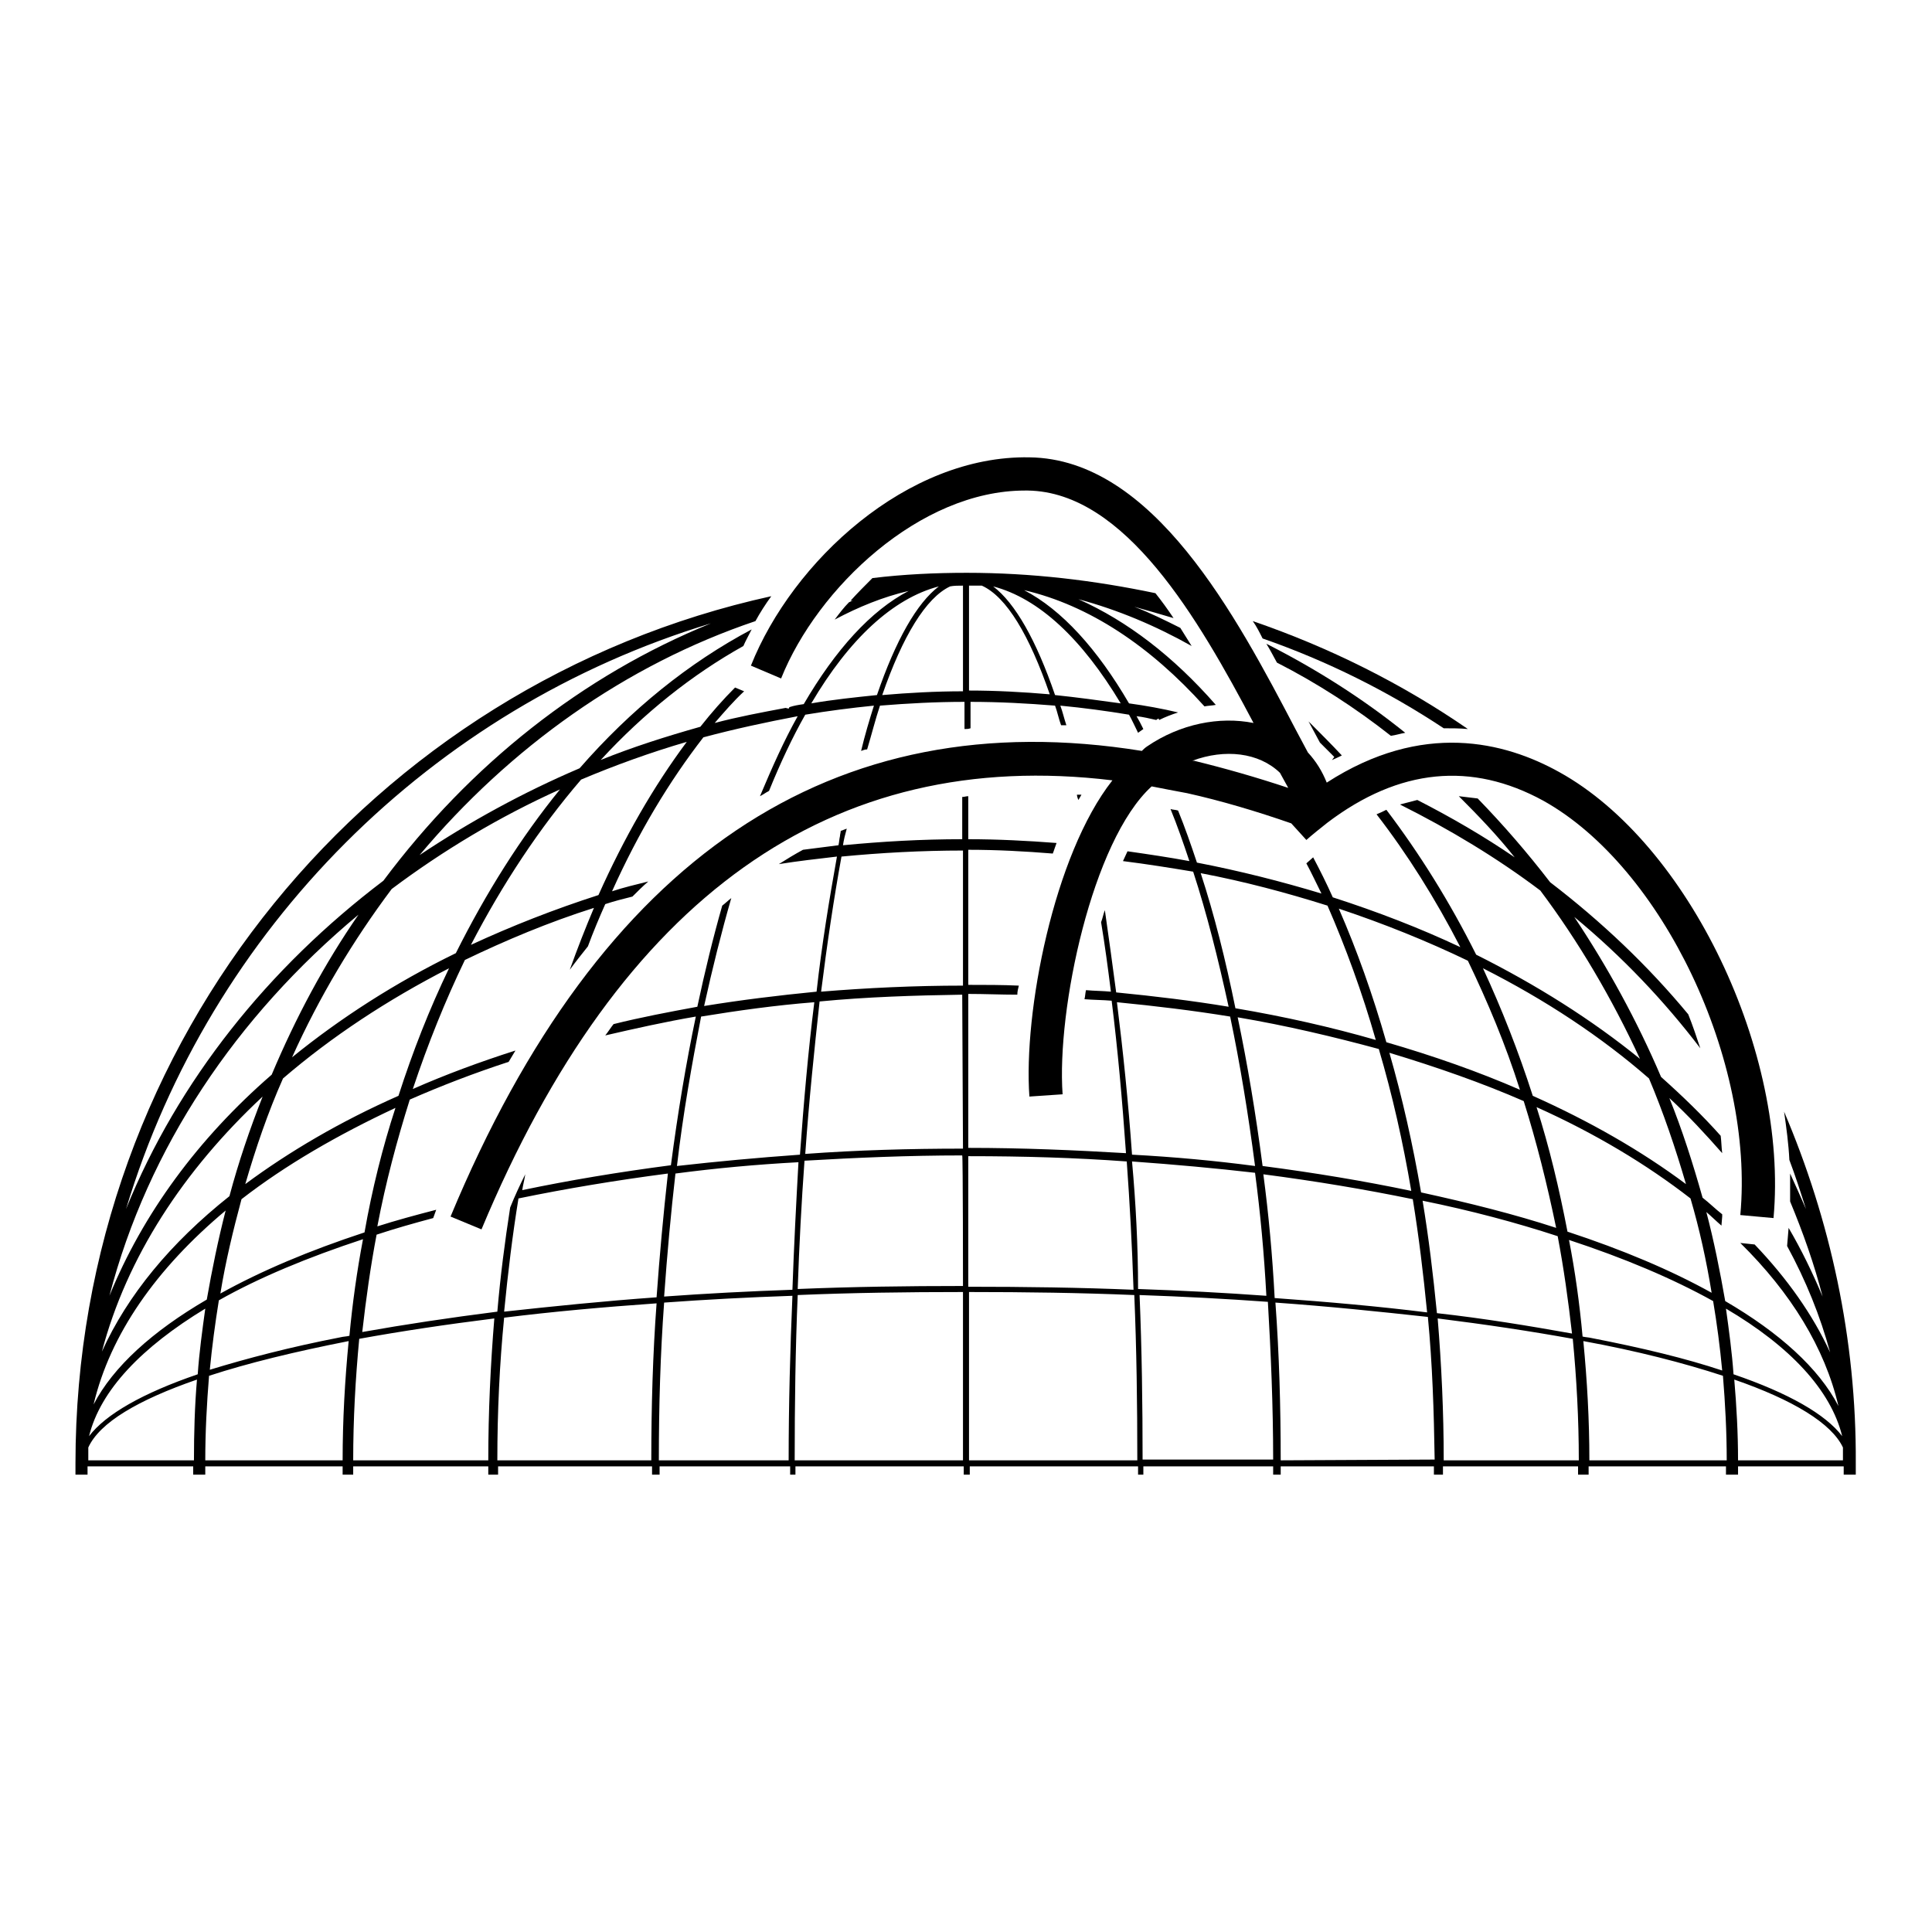 <?xml version="1.0" encoding="utf-8"?>
<!-- Svg Vector Icons : http://www.onlinewebfonts.com/icon -->
<!DOCTYPE svg PUBLIC "-//W3C//DTD SVG 1.1//EN" "http://www.w3.org/Graphics/SVG/1.1/DTD/svg11.dtd">
<svg version="1.1" xmlns="http://www.w3.org/2000/svg" xmlns:xlink="http://www.w3.org/1999/xlink" x="0px" y="0px" viewBox="0 0 256 256" enable-background="new 0 0 256 256" xml:space="preserve">
<g><g><g><g><path fill="#000000" d="M176.5,100.7C176.6,100.7,176.6,100.8,176.5,100.7c0.5-0.2,0.9-0.4,1.3-0.6c-1.4-1.5-2.9-3-4.4-4.5c0,0.1,0.1,0.1,0.1,0.2l1.4,2.6l1.9,1.9L176.5,100.7C176.6,100.7,176.6,100.7,176.5,100.7C176.6,100.7,176.6,100.7,176.5,100.7L176.5,100.7z"/><path fill="#000000" d="M186.2,97.1c-5.7-4.6-11.9-8.5-18.4-11.8c0.5,0.8,0.9,1.6,1.4,2.5c5.3,2.7,10.4,6,15.1,9.7C185,97.4,185.6,97.2,186.2,97.1z"/><path fill="#000000" d="M142.7,105.3c0,0.2,0.1,0.5,0.2,0.7c0.1-0.2,0.3-0.5,0.4-0.7C143.1,105.3,142.9,105.3,142.7,105.3z"/><path fill="#000000" d="M236.4,147.3c0.3,2.1,0.6,4.3,0.7,6.4c0.8,2.1,1.5,4.3,2.2,6.5c-0.7-1.6-1.4-3.2-2.1-4.7c0,1.3,0,2.5,0,3.7c1.7,4.1,3.2,8.3,4.3,12.6c-1.3-3.1-2.8-6.2-4.5-9.1l-0.2,2.4c2.5,4.6,4.4,9.3,5.7,14.1c-2.3-5-5.7-9.8-10-14.3l-1.9-0.2c6.7,6.6,11.2,13.9,13,21.6c-2.6-5-7.8-9.7-15-13.9c-0.7-4-1.5-8-2.5-11.8c0.7,0.6,1.3,1.2,2,1.8l0.1-1.2c0-0.1,0-0.2,0-0.3c-0.9-0.7-1.7-1.5-2.6-2.2c-1.3-4.6-2.7-9-4.4-13.2c2.5,2.3,4.8,4.8,7,7.3c-0.1-0.8-0.1-1.5-0.2-2.3c-2.4-2.7-5.1-5.3-7.9-7.8c-3.2-7.5-7.1-14.6-11.5-21.2c6.3,5.2,11.9,11.1,16.7,17.4c-0.5-1.5-1-3-1.6-4.5c-5.3-6.4-11.5-12.3-18.3-17.5c-3-3.9-6.2-7.6-9.6-11.1c-0.8-0.1-1.6-0.2-2.5-0.3c2.6,2.6,5.1,5.2,7.4,8.1c-4.1-2.8-8.4-5.3-12.9-7.6c-0.8,0.2-1.5,0.4-2.3,0.6c6.6,3.3,12.9,7.1,18.6,11.4c5.1,6.8,9.5,14.3,13.2,22.3c-6.4-5.2-13.7-9.8-21.7-13.8c-3.5-7-7.5-13.4-11.9-19.2c-0.4,0.2-0.8,0.4-1.3,0.6c4.1,5.3,7.8,11.2,11.1,17.6c-5.3-2.5-11-4.7-16.9-6.6c-0.8-1.8-1.7-3.6-2.6-5.3l-0.9,0.8c0.7,1.3,1.3,2.6,2,4c-5.3-1.6-10.8-3-16.5-4.1c-0.8-2.4-1.6-4.7-2.5-6.9c-0.3-0.1-0.7-0.1-1-0.2c0.9,2.2,1.7,4.5,2.5,6.9c-2.7-0.5-5.4-0.9-8.2-1.3c-0.2,0.4-0.4,0.9-0.6,1.3c3.2,0.4,6.3,0.9,9.3,1.4c1.8,5.5,3.3,11.5,4.7,17.9c-4.8-0.8-9.8-1.4-14.9-1.9c-0.5-3.8-1-7.4-1.5-10.9c-0.2,0.5-0.3,1.1-0.5,1.6c0.5,3,0.9,6,1.3,9.2c-1.1-0.1-2.2-0.1-3.3-0.2c-0.1,0.4-0.1,0.8-0.2,1.2c1.2,0.1,2.5,0.1,3.6,0.2c0.8,6.4,1.4,13.1,1.9,20.2c-6.8-0.4-13.7-0.7-20.9-0.7v-20.4c2.2,0,4.3,0.1,6.5,0.1c0-0.4,0.1-0.8,0.2-1.2c-2.2-0.1-4.4-0.1-6.7-0.1v-17.9c3.8,0,7.5,0.2,11.2,0.5c0.2-0.5,0.3-0.9,0.5-1.4c-3.9-0.3-7.8-0.5-11.7-0.5v-5.7c-0.3,0-0.5,0.1-0.8,0.1v5.6c-5.4,0-10.6,0.3-15.8,0.8c0.1-0.7,0.3-1.5,0.5-2.2c-0.3,0.1-0.5,0.2-0.8,0.3c0,0.2-0.1,0.5-0.1,0.7c-0.1,0.4-0.1,0.8-0.2,1.2c-1.6,0.2-3.2,0.4-4.7,0.6c-1.1,0.6-2.1,1.2-3.2,1.9c2.5-0.4,5.1-0.7,7.7-1c-1,5.6-2,11.6-2.7,17.9c-5.1,0.5-10,1.1-14.9,1.9c1.1-5,2.3-9.8,3.6-14.3c-0.4,0.3-0.8,0.7-1.2,1c-1.2,4.2-2.3,8.7-3.3,13.4c-3.8,0.7-7.5,1.4-11.1,2.3c-0.4,0.5-0.7,1-1.1,1.5c3.9-0.9,7.9-1.8,12-2.5c-1.3,6.2-2.4,12.8-3.3,19.7c-6.9,0.9-13.5,2-19.7,3.3c0.1-0.7,0.3-1.4,0.4-2.1c-0.7,1.4-1.4,2.9-2,4.4c-0.7,4.5-1.3,9.1-1.7,13.8c-6.3,0.8-12.3,1.7-17.9,2.7c0.5-4.4,1.1-8.7,1.9-12.9c2.4-0.8,4.9-1.5,7.5-2.2l0.4-1.1c-2.7,0.7-5.3,1.4-7.8,2.2c1.1-5.8,2.6-11.4,4.3-16.8c4.1-1.8,8.5-3.5,13.1-5c0.3-0.5,0.6-1,0.9-1.5c-4.7,1.5-9.3,3.2-13.6,5.1c2-6,4.3-11.7,6.9-17.1c5.4-2.6,11.1-5,17.1-6.9c-1.1,2.6-2.2,5.4-3.2,8.2c0.8-1.1,1.6-2.1,2.4-3.1c0.7-1.9,1.5-3.8,2.3-5.6c1.2-0.4,2.4-0.7,3.6-1c0.7-0.7,1.4-1.4,2.1-2c-1.6,0.4-3.3,0.8-4.8,1.3c3.5-7.8,7.6-14.6,12.1-20.4c4.1-1.1,8.3-2,12.5-2.8c-1.8,3.2-3.4,6.8-5,10.6c0.4-0.2,0.8-0.5,1.2-0.7c1.5-3.7,3.1-7.1,4.8-10.1c3-0.5,6.1-0.9,9.1-1.2c-0.6,1.9-1.2,3.9-1.7,6c0.3-0.1,0.5-0.2,0.8-0.2c0.6-2,1.1-4,1.7-5.8c3.7-0.3,7.4-0.5,11.2-0.5v3.6c0.3,0,0.5,0,0.8-0.1v-3.5c3.8,0,7.5,0.2,11.2,0.5c0.3,0.8,0.5,1.8,0.8,2.6c0.2,0,0.5,0,0.7,0c-0.3-0.9-0.5-1.8-0.8-2.6c3.1,0.3,6.1,0.7,9.1,1.2c0.4,0.7,0.8,1.6,1.2,2.4l0,0l0,0l0,0l0.7-0.5c-0.3-0.6-0.6-1.2-0.9-1.7c0.9,0.1,1.7,0.3,2.6,0.5l0.3-0.2l0.1,0.2c0.8-0.4,1.6-0.7,2.5-1c-2.1-0.5-4.3-0.9-6.5-1.2c-4.2-7.2-8.9-12.4-13.9-15c8.6,2,16.7,7.4,23.9,15.4c0.5-0.1,1-0.1,1.5-0.2c-5.6-6.4-11.7-11.1-18.2-14c5.2,1.4,10.2,3.5,15,6.2c-0.5-0.8-1-1.6-1.5-2.4c-2-1-4-2-6.1-2.8c1.8,0.5,3.5,1,5.2,1.5c-0.8-1.2-1.6-2.3-2.4-3.3c-8.1-1.7-16.4-2.7-25-2.7c-4.2,0-8.4,0.2-12.5,0.7c-1,1-2,2-2.9,3c0.2,0,0.4-0.1,0.6-0.2c-0.3,0.1-0.5,0.3-0.8,0.4c-0.7,0.7-1.3,1.5-1.9,2.3c3.2-1.7,6.4-3,9.8-3.8c-5,2.6-9.7,7.8-13.9,15c-0.7,0.1-1.3,0.2-1.9,0.4l-0.1,0.2l-0.4-0.1c-3.2,0.6-6.4,1.2-9.4,2c1.3-1.5,2.5-2.9,3.9-4.2l-1.2-0.5c-1.6,1.6-3.1,3.3-4.6,5.2c-4.6,1.3-9,2.7-13.2,4.4c5.7-6.2,12.1-11.3,18.9-15.1c0.3-0.7,0.7-1.4,1.1-2.2c-8.3,4.4-16,10.6-22.8,18.4c-7.5,3.2-14.6,7.1-21.2,11.5C67.6,99,82.9,88.1,100.1,82.3c0.6-1.1,1.3-2.2,2.1-3.3C49.4,90.6,10,137.7,10,193.9c0,0.5,0,1,0,1.5h0.1h0.1h0.1h0.1h0.3h0.7h0h0h0.1h0.1h0c0-0.4,0-0.7,0-1.1h14c0,0.4,0,0.7,0,1.1h1.6c0-0.4,0-0.7,0-1.1h18.2c0,0.4,0,0.7,0,1.1h1.4c0-0.4,0-0.7,0-1.1h17.9c0,0.4,0,0.7,0,1.1H66c0-0.4,0-0.7,0-1.1h20.4c0,0.4,0,0.7,0,1.1h1c0-0.4,0-0.7,0-1.1h17.3c0,0.4,0,0.7,0,1.1h0.7c0-0.4,0-0.7,0-1.1h22.3v1.1h0.8v-1.1h22.3c0,0.4,0,0.7,0,1.1h0.7c0-0.4,0-0.7,0-1.1h17.2c0,0.4,0,0.7,0,1.1h1c0-0.4,0-0.7,0-1.1H190c0,0.4,0,0.7,0,1.1h1.2c0-0.4,0-0.7,0-1.1h17.9c0,0.4,0,0.7,0,1.1h1.4c0-0.4,0-0.7,0-1.1h18.2c0,0.4,0,0.7,0,1.1h1.6c0-0.4,0-0.7,0-1.1h14c0,0.4,0,0.7,0,1.1h0h0.1h0.1h0h0h0.7h0.3h0.1h0.1h0.1h0.1c0-0.5,0-1,0-1.5C246,177.4,242.5,161.6,236.4,147.3z M148.5,93.2c-2.9-0.4-5.8-0.8-8.7-1.1c-2.5-7.3-5.3-12.2-8.2-14.4C137.7,79.3,143.4,84.7,148.5,93.2z M128.4,77.6c0.6,0,1.1,0,1.7,0c3.3,1.5,6.3,6.6,9,14.4c-3.5-0.3-7.1-0.5-10.7-0.5L128.4,77.6L128.4,77.6z M127.6,77.6v14c-3.6,0-7.2,0.2-10.7,0.5c2.7-7.8,5.8-12.9,9-14.4C126.4,77.6,127,77.6,127.6,77.6z M124.4,77.7c-2.9,2.2-5.7,7.1-8.2,14.4c-2.9,0.3-5.8,0.6-8.7,1.1C112.5,84.7,118.3,79.3,124.4,77.7z M48.3,163.3c-7.3,2.4-13.7,5.1-19.1,8.1c0.7-4.3,1.7-8.4,2.8-12.5c5.8-4.5,12.7-8.5,20.4-12.1C50.7,152,49.3,157.6,48.3,163.3z M52.8,145.2c-7.7,3.4-14.5,7.4-20.3,11.7c1.4-4.8,3-9.5,5-14c6.4-5.5,13.8-10.4,22-14.6C56.9,133.7,54.7,139.3,52.8,145.2z M77,103.3c4.5-1.9,9.2-3.6,14-5c-4.4,5.9-8.3,12.7-11.7,20.3c-5.9,1.9-11.5,4.1-16.9,6.6C66.6,117.1,71.5,109.7,77,103.3z M74.2,104.6c-5.2,6.4-9.8,13.7-13.8,21.7c-8,3.9-15.3,8.6-21.7,13.8c3.6-8,8.1-15.5,13.2-22.3C58.7,112.7,66.2,108.2,74.2,104.6z M94.2,82.6c-17,6.9-31.9,18.7-43.4,34.1c-15.3,11.6-27.2,26.5-34.1,43.5C27.9,123.1,57.2,93.8,94.2,82.6z M47.5,121.2c-4.5,6.5-8.3,13.6-11.5,21.2c-9.8,8.5-17.1,18.5-21.5,29.3C19.6,152.1,31.3,134.7,47.5,121.2z M34.8,145.3c-1.7,4.3-3.2,8.7-4.4,13.2c-7.8,6.2-13.5,13.1-16.9,20.6C16.8,166.6,24.3,155.1,34.8,145.3z M29.9,160.4c-1,3.9-1.8,7.8-2.5,11.8c-7.2,4.2-12.4,8.9-15,13.9C14.6,176.8,20.7,168.1,29.9,160.4z M25.7,193.5h-14c0-0.6,0-1.2,0-1.7c1.5-3.3,6.6-6.3,14.4-9C25.8,186.3,25.7,189.9,25.7,193.5z M26.2,182.1c-7.3,2.5-12.2,5.3-14.4,8.2c1.5-6.1,7-11.8,15.4-16.9C26.8,176.3,26.4,179.2,26.2,182.1z M45.4,193.5H27.2c0-3.8,0.2-7.5,0.5-11.2c5.2-1.7,11.4-3.2,18.5-4.6C45.7,182.9,45.4,188.1,45.4,193.5z M46.3,177c-0.4,0.1-0.8,0.1-1.2,0.2c-6.7,1.3-12.4,2.8-17.3,4.3c0.3-3.1,0.7-6.1,1.2-9.2c5.3-3,11.8-5.7,19.1-8.1C47.3,168.4,46.7,172.7,46.3,177z M64.7,193.5H46.8c0-5.5,0.3-10.8,0.8-16.1c5.5-1,11.5-1.9,17.9-2.7C65,180.8,64.7,187.1,64.7,193.5z M92.9,134.7c4.9-0.8,9.9-1.5,15-1.9c-0.8,6.4-1.4,13.2-1.9,20.2c-5.6,0.4-11,0.9-16.3,1.5C90.5,147.6,91.7,140.9,92.9,134.7z M86.3,193.5H65.9c0-6.5,0.3-12.8,0.9-18.9c6.4-0.8,13.1-1.4,20.2-1.9C86.5,179.4,86.3,186.4,86.3,193.5z M87,171.9c-7,0.5-13.8,1.2-20.2,1.9c0.5-5.1,1.1-10.1,1.9-15c6.3-1.3,12.9-2.4,19.8-3.3C87.9,160.9,87.4,166.3,87,171.9z M104.5,193.5H87.3c0-7.2,0.2-14.1,0.7-20.9c5.5-0.4,11.1-0.7,17-0.9C104.7,178.8,104.5,186.1,104.5,193.5z M105,170.9c-5.8,0.2-11.5,0.5-17,0.9c0.4-5.6,0.9-11.1,1.5-16.3c5.3-0.7,10.7-1.2,16.3-1.5C105.5,159.4,105.2,165.1,105,170.9z M127.6,193.5h-22.3c0-7.5,0.1-14.8,0.4-21.9c7.1-0.3,14.4-0.4,21.9-0.4C127.6,171.2,127.6,193.5,127.6,193.5z M127.6,170.4c-7.4,0-14.7,0.1-21.9,0.4c0.2-5.8,0.5-11.5,0.9-17c6.8-0.4,13.8-0.7,20.9-0.7C127.6,153.2,127.6,170.4,127.6,170.4z M127.6,152.2c-7.1,0-14.1,0.2-20.9,0.7c0.5-7.1,1.2-13.8,1.9-20.2c6.2-0.6,12.5-0.8,18.9-0.9L127.6,152.2L127.6,152.2z M127.6,130.6c-6.4,0-12.7,0.3-18.8,0.8c0.8-6.4,1.7-12.4,2.7-17.9c5.2-0.5,10.6-0.8,16.1-0.8C127.6,112.7,127.6,130.6,127.6,130.6z M226.8,171.3c-5.4-3-11.8-5.7-19.1-8.1c-1.1-5.7-2.4-11.2-4.1-16.5c7.8,3.5,14.6,7.6,20.4,12.1C225.2,162.9,226.1,167,226.8,171.3z M184.1,139.5c6.3,1.9,12.3,4,17.8,6.4c1.7,5.4,3.1,11,4.3,16.8c-5.5-1.8-11.5-3.3-17.9-4.7C187.2,151.6,185.8,145.4,184.1,139.5z M187,157.8c-6.2-1.3-12.8-2.4-19.7-3.3c-0.9-6.9-2-13.5-3.3-19.7c6.5,1.1,12.8,2.6,18.7,4.2C184.5,145.1,185.9,151.3,187,157.8z M218.5,142.9c1.9,4.5,3.5,9.2,4.9,14c-5.9-4.4-12.7-8.3-20.3-11.7c-1.9-5.9-4.1-11.5-6.6-16.9C204.8,132.5,212.2,137.4,218.5,142.9z M194.5,127.3c2.6,5.4,5,11.1,6.9,17.1c-5.5-2.4-11.5-4.5-17.7-6.3c-1.8-6.3-3.9-12.2-6.3-17.7C183.4,122.4,189.1,124.7,194.5,127.3z M159.1,115.7c5.8,1.1,11.4,2.6,16.8,4.3c2.4,5.5,4.6,11.5,6.4,17.8c-5.9-1.7-12.1-3.1-18.6-4.2C162.4,127.2,160.9,121.2,159.1,115.7z M148,132.8c5.1,0.5,10.1,1.1,15,1.9c1.3,6.2,2.4,12.9,3.3,19.8c-5.3-0.7-10.7-1.2-16.3-1.5C149.5,145.9,148.8,139.2,148,132.8z M128.4,153.2c7.2,0,14.1,0.2,20.9,0.7c0.4,5.5,0.7,11.1,0.9,17c-7.1-0.3-14.4-0.4-21.9-0.4V153.2z M128.4,193.5v-22.3c7.5,0,14.8,0.1,21.9,0.4c0.3,7.1,0.4,14.4,0.4,21.9L128.4,193.5L128.4,193.5z M150,153.9c5.6,0.4,11.1,0.9,16.3,1.5c0.7,5.3,1.2,10.7,1.5,16.3c-5.5-0.4-11.2-0.7-17-0.9C150.8,165.1,150.5,159.4,150,153.9z M151.4,193.5c0-7.4-0.1-14.7-0.4-21.9c5.8,0.2,11.5,0.5,17,0.9c0.4,6.8,0.7,13.8,0.7,20.9H151.4z M167.4,155.6c6.9,0.9,13.5,2,19.8,3.3c0.8,4.9,1.4,9.9,1.9,15c-6.4-0.8-13.2-1.4-20.2-1.9C168.6,166.3,168.1,160.9,167.4,155.6z M169.7,193.5c0-7.1-0.2-14.1-0.7-20.9c7.1,0.5,13.8,1.2,20.2,1.9c0.6,6.2,0.8,12.5,0.9,18.9L169.7,193.5L169.7,193.5z M188.5,159.1c6.4,1.3,12.4,2.9,17.9,4.7c0.8,4.2,1.4,8.5,1.9,12.9c-5.6-1-11.6-2-17.9-2.7C189.9,168.9,189.3,163.9,188.5,159.1z M191.3,193.5c0-6.4-0.3-12.7-0.8-18.8c6.4,0.8,12.4,1.7,17.9,2.7c0.5,5.2,0.8,10.6,0.8,16.1H191.3L191.3,193.5z M207.9,164.3c7.3,2.4,13.7,5.1,19.1,8.1c0.5,3,0.9,6,1.2,9.2c-4.8-1.6-10.6-3-17.3-4.3c-0.4-0.1-0.8-0.1-1.2-0.2C209.3,172.7,208.7,168.4,207.9,164.3z M210.6,193.5c0-5.4-0.3-10.6-0.8-15.8c7.1,1.3,13.3,2.9,18.5,4.6c0.3,3.7,0.5,7.4,0.5,11.2H210.6z M228.7,173.4c8.5,5,13.9,10.8,15.4,16.9c-2.2-2.9-7.1-5.7-14.4-8.2C229.5,179.2,229.1,176.3,228.7,173.4z M230.3,193.5c0-3.6-0.2-7.2-0.5-10.7c7.8,2.7,12.9,5.8,14.4,9c0,0.6,0,1.1,0,1.7L230.3,193.5L230.3,193.5z"/><path fill="#000000" d="M191.3,96.5c1.1,0,2.1,0,3.2,0.1c-8.7-6-18.3-10.8-28.5-14.3c0.5,0.7,0.9,1.5,1.3,2.3C175.9,87.6,183.9,91.6,191.3,96.5z"/><path fill="#000000" d="M103.5,89.9c4.8-12,18.4-24.9,32.3-24.9c0.1,0,0.3,0,0.4,0c12.9,0.2,22.6,17,29.9,30.8c-4.5-0.9-9.7,0.1-14.1,3.1l0,0c-0.3,0.2-0.5,0.4-0.7,0.6c-41-6.6-71.8,14.1-91.6,61.7l4.1,1.7c18.4-44.1,46.4-64,83.6-59.5c-7.8,9.9-11.8,30.8-11,41.9l4.4-0.3c-0.8-11.2,3.9-33.6,11.8-40.8c1.5,0.3,3.1,0.6,4.7,0.9c4.5,1,9.2,2.4,13.8,4l2,2.2c0.9-0.8,1.8-1.5,2.8-2.3c9.5-7.2,19.1-8.1,28.6-2.9c15.8,8.8,28,34.5,26.1,54.9l4.4,0.4c2-21.9-11.2-49.6-28.4-59.1c-7.2-4-18.1-6.8-30.8,1.4c-0.6-1.5-1.4-2.8-2.5-4l-1.6-3c-7.9-15.1-18.9-35.9-35.3-36.1c-16.2-0.3-31.4,13.8-36.9,27.6L103.5,89.9z M158,100.8c4.3-1.6,8.8-1.1,11.6,1.6c0.4,0.7,0.7,1.3,1.1,2c-4.2-1.4-8.4-2.6-12.5-3.6C158.1,100.8,158.1,100.8,158,100.8z"/></g></g><g></g><g></g><g></g><g></g><g></g><g></g><g></g><g></g><g></g><g></g><g></g><g></g><g></g><g></g><g></g></g></g>
</svg>